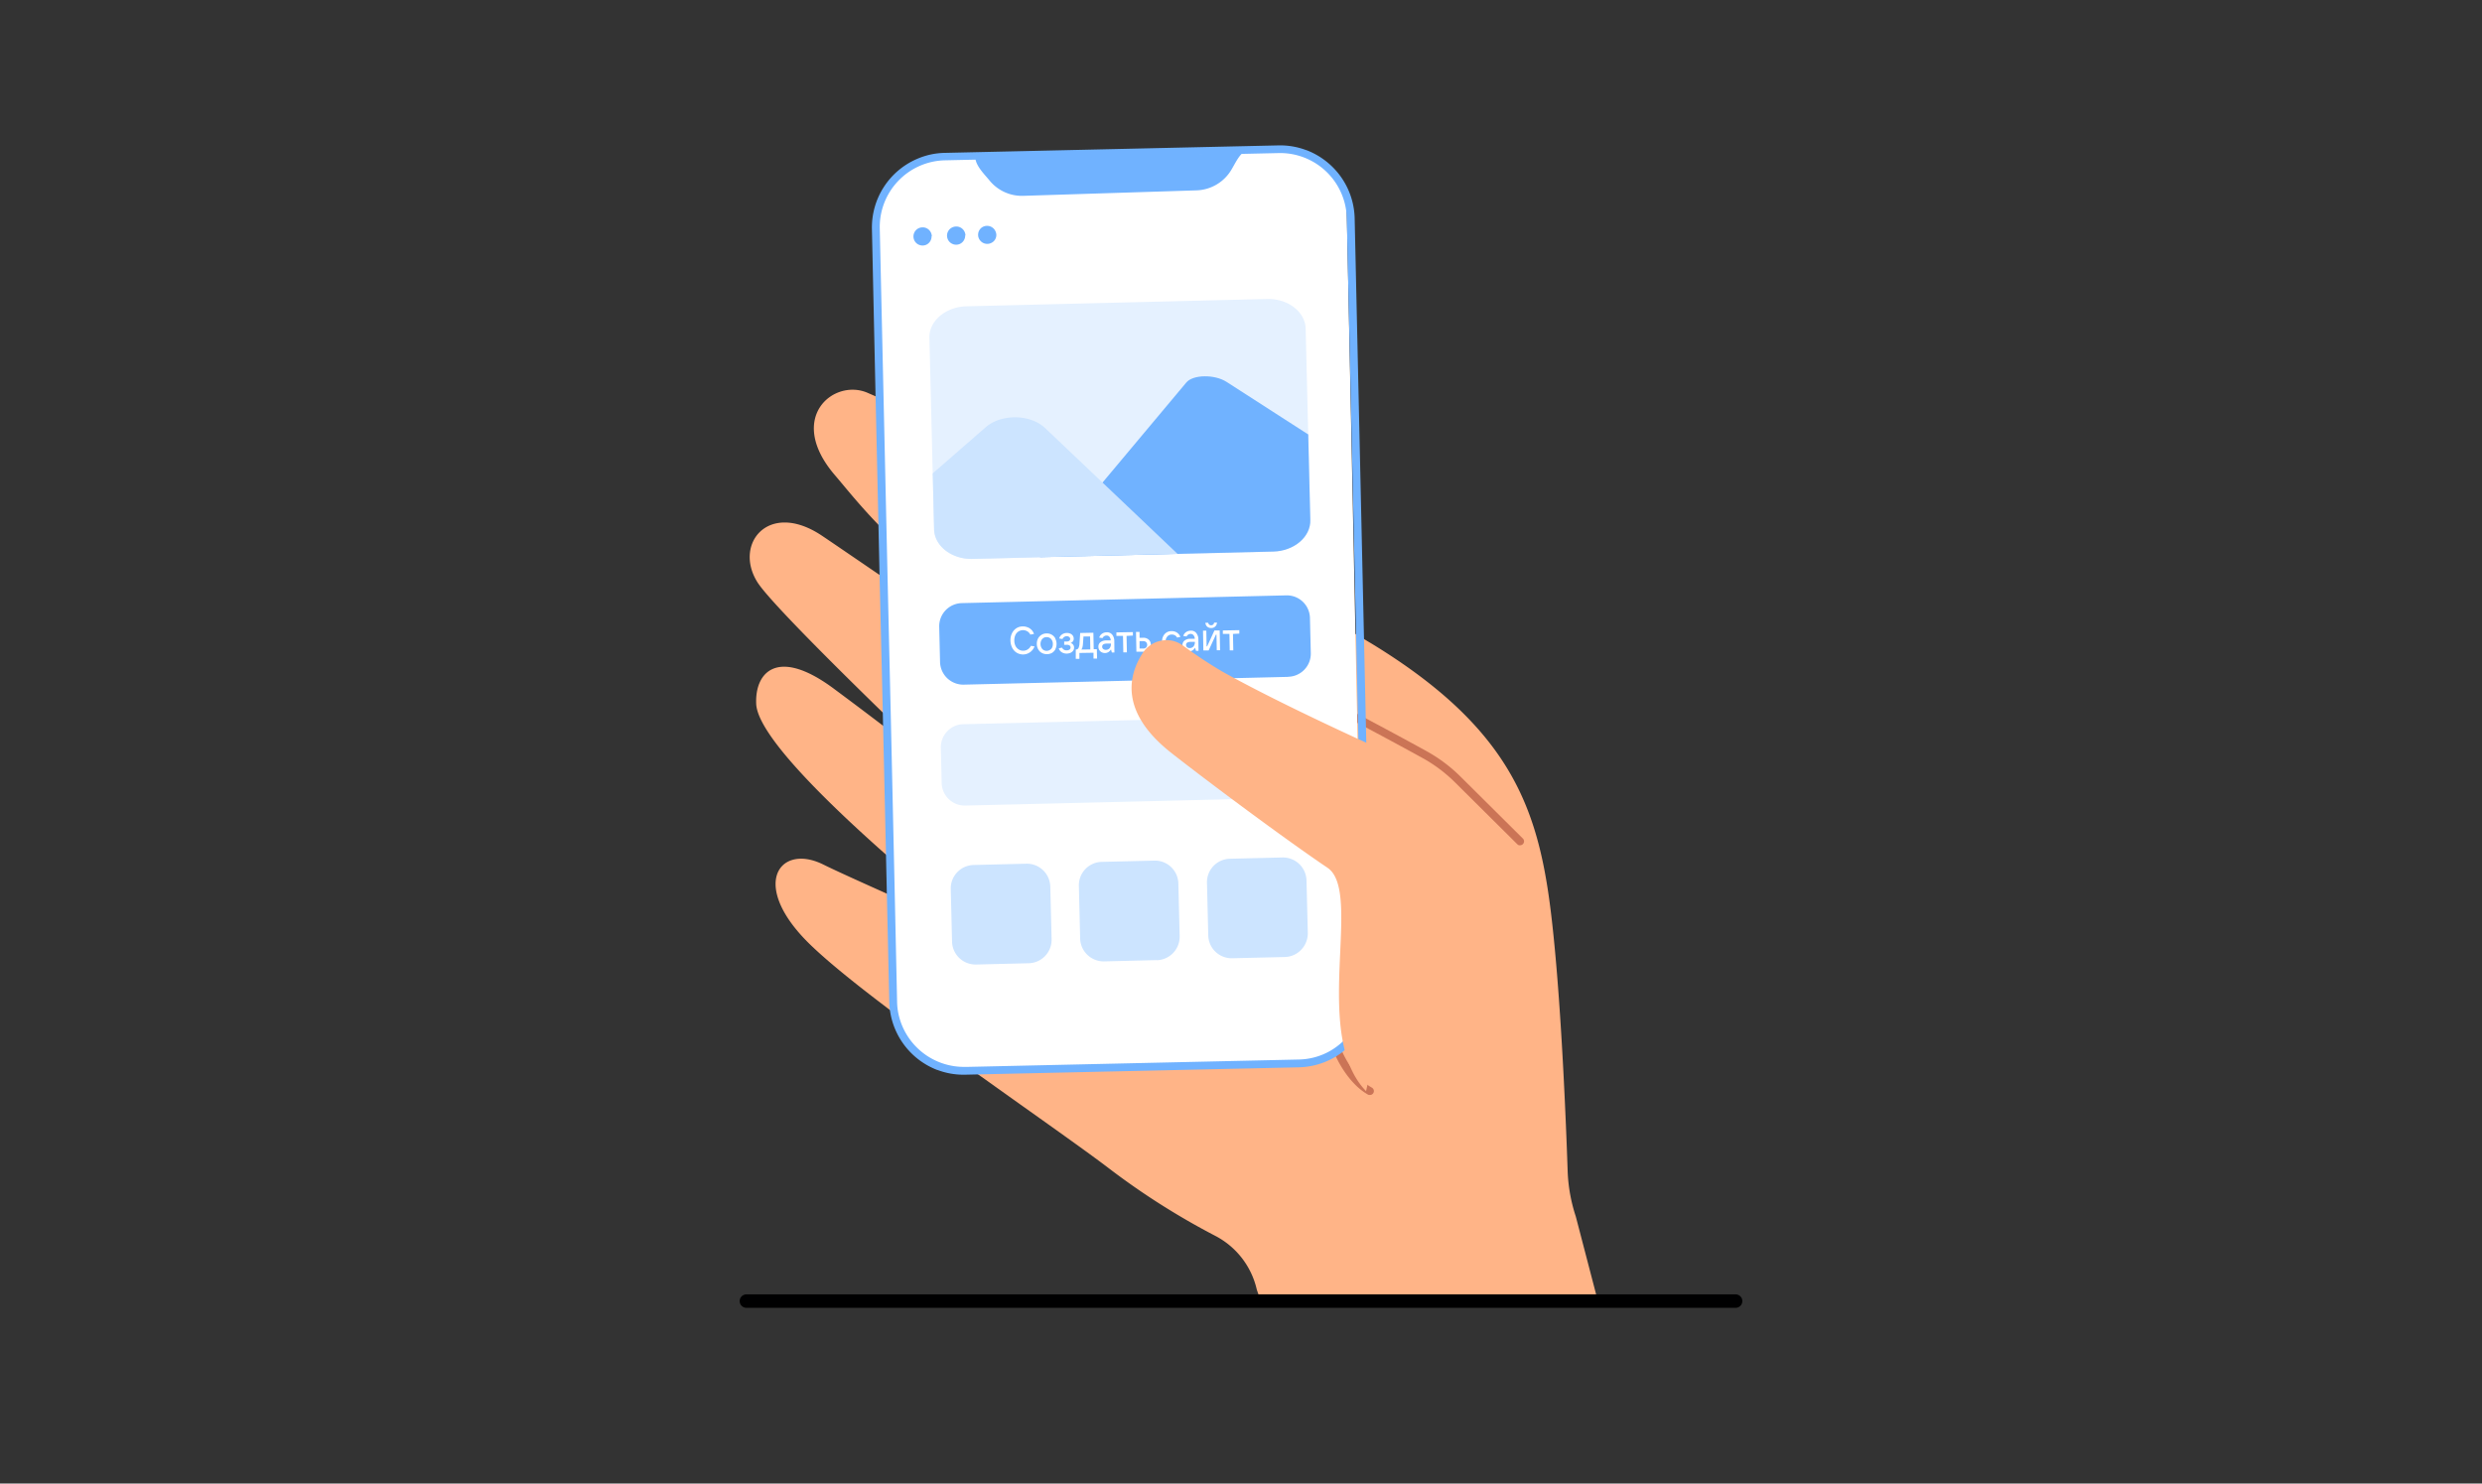 <svg width="276" height="165" fill="none" xmlns="http://www.w3.org/2000/svg"><rect width="100%" height="100%" fill="#333333" stroke="none"/><path d="M177.864 145.394h-37.433l-.674-1.965a8.986 8.986 0 00-4.632-5.988 81.47 81.47 0 01-11.792-7.484c-2.863-2.181-8.136-5.866-13.768-9.9l-.898-.63-.282-.202a502.877 502.877 0 01-7.675-5.584l-.605-.451-.418-.316c-3.791-2.845-7.153-5.5-9.353-7.59-7.129-6.72-3.748-11.539 1.15-9.166 1.468.733 4.617 2.145 7.859 3.6l.495.224.396.158c2.299 1.03 4.587 2.046 6.306 2.812l2.934 1.302s-1.152-.902-2.967-2.384a267.098 267.098 0 01-6.361-5.35l-.367-.33-.506-.44C92.28 89.58 84.24 81.797 84.089 78.28c-.15-3.517 2.358-6.322 8.573-1.731a510.093 510.093 0 016.288 4.737l.532.407.367.271c2.585 2.002 4.784 3.707 5.573 4.312l.275.21-.275-.265c-.767-.733-2.933-2.797-5.61-5.393l-.367-.341-.535-.517c-5.804-5.643-13.42-13.2-14.689-15.224-2.654-4.235 1.214-9.086 7.091-5.225.488.322 3.44 2.335 7.25 4.939l.564.366.32.217 5.98 4.095 10.743 7.356 2.878 1.969s2.068-.396 1.834-2.083c-.125-.854-.848-2.046-2.74-3.689a12.896 12.896 0 00-.326-.278c-.333-.279-.7-.569-1.1-.877l-.326-.242a25.54 25.54 0 00-.821-.59 8.067 8.067 0 00-.554-.367 73.784 73.784 0 00-4.4-2.757 135.897 135.897 0 00-3.865-2.156 35.446 35.446 0 01-7.384-5.408c-.107-.096-.21-.195-.312-.294-.198-.187-.389-.366-.576-.557-2.519-2.486-4.4-4.873-5.632-6.314-5.46-6.358-.165-10.798 3.62-9.167l1.682.734.602.267.278.125c1.467.671 3.278 1.492 5.321 2.435 1.404.652 2.933 1.367 4.55 2.13a727.026 727.026 0 0113.2 6.354l5.947 2.934c2.222 1.1 4.477 2.244 6.743 3.399 3.01 1.54 6.039 3.11 9.024 4.686l2.2 1.17 2.174 1.17a92.709 92.709 0 013.3 1.87l.044.025c.297.176.591.366.877.528 16.595 10.094 19.004 19.521 20.335 32.461.92 8.917 1.404 20.995 1.58 26.227.058 1.738.365 3.458.91 5.108l2.632 10.087z" fill="#FFB487"/><path d="M152.234 121.781a.532.532 0 01-.117-.044c-2.706-1.533-4.884-5.893-4.965-9.922a.41.41 0 01.029-.173.48.48 0 01.092-.143.508.508 0 01.143-.099.446.446 0 01.477.088.468.468 0 01.139.308c.073 3.751 2.057 7.781 4.517 9.167a.436.436 0 01-.311.807m16.705-27.75a.476.476 0 01-.209-.117l-6.944-6.897a16.34 16.34 0 00-3.645-2.724 498.526 498.526 0 00-8.008-4.304.432.432 0 01-.194-.259.44.44 0 01.278-.53.445.445 0 01.323 0 520.97 520.97 0 018.023 4.316 17.063 17.063 0 013.842 2.867l6.945 6.897a.436.436 0 01.062.517.424.424 0 01-.201.183.435.435 0 01-.272.034" fill="#CB7456"/><path d="M151.446 113.05v.026a8.343 8.343 0 01-1.753 2.79 7.977 7.977 0 01-2.618 1.856c-.477.138-.97.212-1.467.22l-39.966.971a5.803 5.803 0 01-1.427-.132h-.025a8.052 8.052 0 01-2.736-1.749 8.165 8.165 0 01-1.851-2.676 6.15 6.15 0 01-.202-1.467l-1.833-89.001c-.016-.47.027-.941.128-1.4a8.315 8.315 0 014.429-4.69 5.99 5.99 0 011.427-.213l39.966-.972a5.8 5.8 0 011.397.129h.026a8.105 8.105 0 014.594 4.44c.129.471.198.956.206 1.445l1.833 89.008a6.09 6.09 0 01-.132 1.412" fill="#fff"/><path d="M108.546 17.989c.297.803.986 1.466 1.511 2.112a4.648 4.648 0 003.743 1.679l19.261-.609a4.68 4.68 0 003.902-2.346c.366-.613.762-1.467 1.308-1.896l-4.686.198c-2.618.11-5.202-.293-7.817-.279-1.683 0-3.256.569-4.88.583-2.116 0-4.217-.366-6.34-.282-2.053.07-4.121.367-6.145.037 0 .274.051.546.15.803m-4.961 8.286a1.018 1.018 0 01-.601.95 1.024 1.024 0 01-1.1-.195 1.03 1.03 0 01-.29-.51 1.017 1.017 0 01.407-1.052 1.03 1.03 0 01.561-.18.99.99 0 01.733.28 1.019 1.019 0 01.316.707m3.71-.087a1.019 1.019 0 01-.601.946 1.022 1.022 0 01-1.1-.195 1.009 1.009 0 01.121-1.565 1.02 1.02 0 01.561-.18.99.99 0 01.733.279 1.02 1.02 0 01.316.707m3.435-.08c.006.2-.049.399-.157.568a.984.984 0 01-.444.367.968.968 0 01-.583.073.977.977 0 01-.524-.264 1.001 1.001 0 01.117-1.558 1.028 1.028 0 011.265.11c.095.092.173.201.227.322.059.12.092.25.099.382z" fill="#70B2FF"/><path d="M151.933 82.595l-.04-1.873-.022-1.005-.194-8.738-1.038-46.713a8.3 8.3 0 00-2.567-5.8 8.425 8.425 0 00-2.794-1.768h-.025a8.183 8.183 0 00-3.091-.528l-37.103.832a8.072 8.072 0 00-3.088.675 8.297 8.297 0 00-5.012 7.784l.4 18.414.33 14.718.117 5.32.367 15.51.029 1.332.323 14.424.088 3.993.275 12.273c.005.292.028.583.07.872a8.324 8.324 0 005.257 6.681h.026a8.204 8.204 0 003.109.528l1.467-.033 35.622-.788a8.356 8.356 0 003.747-.99c.198-.107.495-.286.733-.448.239-.161.411-.3.605-.462a8.42 8.42 0 002.464-3.446v-.03a8.048 8.048 0 00.514-3.08l-.569-27.654zm-.366 29.037a7.366 7.366 0 01-2.252 4.205 7.42 7.42 0 01-1.518 1.108 7.334 7.334 0 01-3.38.894l-36.777.818h-.326a7.45 7.45 0 01-7.334-5.592 7.04 7.04 0 01-.223-1.657L99.5 99.55l-.08-3.62-.323-14.53-.026-1.151-.367-15.767-.113-5.071-.338-15.176-.421-18.825a7.417 7.417 0 017.249-7.58l3.402-.076 29.576-.638 4.128-.092a7.416 7.416 0 017.576 7.246l.52 23.356.51 22.81.194 8.8.022 1.005.044 1.94.627 28.072c.012.456-.019.913-.091 1.364" fill="#70B2FF"/><path d="M143.243 75.28l-36.065.865a2.585 2.585 0 01-2.644-2.519l-.092-3.905a2.572 2.572 0 012.519-2.644l36.062-.861a2.566 2.566 0 012.644 2.515l.095 3.909a2.563 2.563 0 01-.711 1.833 2.57 2.57 0 01-1.808.796" fill="#70B2FF"/><path d="M114.632 71.83a.94.94 0 01-1.338.41.98.98 0 01-.367-.396 1.316 1.316 0 01-.135-.598 1.361 1.361 0 01.11-.594.898.898 0 01.337-.41.943.943 0 01.994-.03.868.868 0 01.341.367l.407-.073a1.38 1.38 0 00-.198-.367 1.264 1.264 0 00-.286-.257 1.008 1.008 0 00-.268-.128 1.257 1.257 0 00-.506-.084 1.29 1.29 0 00-.711.209c-.211.14-.378.335-.484.564a1.71 1.71 0 00-.165.8c.003.277.07.55.194.8.115.229.291.422.51.556.172.1.363.162.561.184a1.355 1.355 0 001.089-.392c.141-.142.25-.312.319-.5l-.404-.062zm2.714-.84a1.048 1.048 0 00-.972-.539 1.02 1.02 0 00-.565.158.77.77 0 00-.19.154.878.878 0 00-.195.264c-.092.185-.136.39-.128.597 0 .207.053.41.154.59a.991.991 0 00.396.4 1.21 1.21 0 001.137 0c.162-.102.295-.245.385-.414v-.022a1.26 1.26 0 00.121-.576c0-.207-.051-.411-.151-.594l.008-.018zm-.448 1.173a.703.703 0 01-.77.173.619.619 0 01-.223-.154.899.899 0 01-.022-1.1l.055-.052a.594.594 0 01.436-.168.568.568 0 01.271.044.619.619 0 01.231.157c.134.153.206.35.202.554 0 .098-.012.195-.037.29a.724.724 0 01-.143.264m2.438-.476a.553.553 0 00-.278-.18.582.582 0 00.253-.187.5.5 0 00.088-.312.577.577 0 00-.103-.326.65.65 0 00-.279-.22.984.984 0 00-.92.091.784.784 0 00-.312.448l.367.062a.484.484 0 01.183-.224.457.457 0 01.283-.087.406.406 0 01.271.08.27.27 0 01.084.096c.022.037.034.08.033.124a.248.248 0 01-.025.114.306.306 0 01-.074.095.518.518 0 01-.293.08h-.275v.367h.271a.501.501 0 01.33.074c.034.023.06.055.077.091a.258.258 0 01.033.121.313.313 0 01-.025.129.324.324 0 01-.081.106.55.55 0 01-.319.092.52.52 0 01-.521-.3l-.366.073c.051.18.166.334.322.436.172.107.371.16.572.154a1.17 1.17 0 00.429-.095.757.757 0 00.286-.242.597.597 0 00.092-.334.522.522 0 00-.114-.33m2.644.513h-.348l-.037-1.833-1.466.029-.077 1.158a1.375 1.375 0 01-.11.51.345.345 0 01-.107.121.327.327 0 01-.154.048h-.044v1.041h.407v-.656l1.566-.026v.653h.396l-.026-1.045zm-1.723.033a.611.611 0 00.121-.242c.033-.142.054-.287.062-.433l.055-.773h.734l.025 1.444-.997.004zm3.666-.924a1.142 1.142 0 00-.238-.733.733.733 0 00-.616-.257.88.88 0 00-.521.165.737.737 0 00-.3.426l.366.058a.456.456 0 01.173-.205.462.462 0 01.267-.084.44.44 0 01.18.029.439.439 0 01.147.11.66.66 0 01.146.403h-.473a1.054 1.054 0 00-.674.202.549.549 0 00-.173.224.583.583 0 00-.051.282.73.73 0 00.099.367.682.682 0 00.264.245.84.84 0 00.367.085.751.751 0 00.403-.121.842.842 0 00.264-.283l.099.345h.282l-.011-1.258zm-.52.778a.543.543 0 01-.411.183.442.442 0 01-.301-.092.315.315 0 01-.088-.117.283.283 0 01-.029-.143c0-.224.169-.337.517-.345h.458v.026a.76.76 0 01-.146.488zm2.585-1.405v-.385l-1.833.033v.39h.733l.037 1.832h.396l-.037-1.833.704-.037zm1.885.609a.736.736 0 00-.305-.272.852.852 0 00-.432-.091h-.407v-.65h-.393l.044 2.2h.8a.876.876 0 00.418-.106.737.737 0 00.392-.652v-.026a.794.794 0 00-.114-.4l-.003-.003zm-.734.836h-.407v-.825h.407a.454.454 0 01.319.11.432.432 0 010 .598.484.484 0 01-.315.12m3.769-.41a.605.605 0 01-.227.264.69.69 0 01-.367.106.64.64 0 01-.275-.047.612.612 0 01-.227-.154.8.8 0 01-.18-.536.739.739 0 01.176-.557.558.558 0 01.22-.169.576.576 0 01.272-.055.619.619 0 01.366.088.549.549 0 01.231.246l.367-.073a.967.967 0 00-.385-.484 1.06 1.06 0 00-.601-.162.995.995 0 00-.924.576 1.12 1.12 0 00-.121.491.473.473 0 000 .107c0 .205.052.406.15.586a.99.99 0 00.392.404 1.142 1.142 0 001.163-.051.968.968 0 00.366-.51l-.396-.07zm2.358-.591a1.1 1.1 0 00-.238-.733.713.713 0 00-.616-.257.904.904 0 00-.521.165.734.734 0 00-.301.425l.367.055a.472.472 0 01.176-.201.462.462 0 01.268-.085c.06-.003.12.007.176.03a.426.426 0 01.146.11.666.666 0 01.147.403h-.473a1.019 1.019 0 00-.671.202.537.537 0 00-.172.224.573.573 0 00-.052.282v.022c0 .12.035.237.099.337.064.105.155.19.264.246a.78.78 0 00.367.08.753.753 0 00.407-.117 1.02 1.02 0 00.264-.282l.099.344h.282l-.018-1.25zm-.389.268a.753.753 0 01-.15.495.637.637 0 01-.187.135.586.586 0 01-.224.048.428.428 0 01-.297-.091.365.365 0 01-.091-.118.391.391 0 01-.03-.143c0-.224.169-.337.521-.345h.455l.003.019zm2.131-2.145a.322.322 0 01-.03.114.313.313 0 01-.066.095.365.365 0 01-.216.077.331.331 0 01-.224-.073.315.315 0 01-.106-.202h-.319a.617.617 0 00.062.239.574.574 0 00.151.201.67.67 0 00.44.14.661.661 0 00.238-.04.575.575 0 00.205-.133.583.583 0 00.14-.198.632.632 0 00.051-.234l-.326.014zm.63.866h-.586l-.807 1.76h-.062l-.033-1.742h-.367l.04 2.2h.587l.807-1.756h.062l.033 1.738h.367l-.041-2.2zm2.182.348v-.385l-1.833.033v.385h.733l.033 1.833h.396l-.037-1.833.708-.033z" fill="#fff"/><path d="M143.408 88.733l-36.065.861a2.568 2.568 0 01-2.629-2.519l-.092-3.905a2.56 2.56 0 01.708-1.833 2.535 2.535 0 011.811-.792l36.066-.865a2.568 2.568 0 012.64 2.519l.095 3.905a2.566 2.566 0 01-2.519 2.643m1.767-52.194l.517 21.303c.044 1.863-1.807 3.436-4.117 3.491l-33.437.818c-2.31.055-4.238-1.426-4.282-3.3l-.521-21.303c-.044-1.867 1.808-3.436 4.121-3.495l33.433-.814c2.31-.055 4.239 1.423 4.286 3.3z" fill="#E5F1FF"/><path d="M145.476 48.32l.231 9.533c.044 1.862-1.807 3.435-4.117 3.49l-25.957.624 6.967-8.298 9.317-11.125c.733-.89 3.135-.931 4.477-.073l9.082 5.848z" fill="#70B2FF"/><path d="M130.945 61.6l-22.792.558c-2.31.055-4.238-1.427-4.282-3.3l-.151-6.208 5.889-5.133c1.738-1.511 4.972-1.467 6.618.102l6.373 6.05 8.345 7.931zm-16.547 45.529l-5.867.143a2.612 2.612 0 01-2.662-2.537l-.143-5.867a2.602 2.602 0 012.537-2.665l5.867-.144a2.608 2.608 0 012.662 2.538l.147 5.866a2.61 2.61 0 01-2.538 2.666m14.242-.349l-5.867.143a2.612 2.612 0 01-2.662-2.537l-.143-5.867a2.6 2.6 0 012.537-2.662l5.867-.142a2.602 2.602 0 012.658 2.551l.147 5.867a2.62 2.62 0 01-2.537 2.662m14.245-.359l-5.867.139a2.602 2.602 0 01-2.662-2.533l-.143-5.867a2.611 2.611 0 012.538-2.666l5.866-.143a2.619 2.619 0 012.662 2.538l.147 5.866a2.628 2.628 0 01-.733 1.856 2.57 2.57 0 01-1.834.81" fill="#CCE4FF"/><path d="M159.575 86.024s-14.784-6.388-23.628-11.32a52.4 52.4 0 01-4.441-2.932 3.164 3.164 0 00-1.147-.51 3.208 3.208 0 00-1.254 0 3.137 3.137 0 00-2.039 1.375c-1.602 2.471-2.567 6.556 3.142 11.066 3.931 3.098 12.834 9.731 17.417 12.811 4 2.725-1.866 18.491 4.283 24.842l7.667-35.332z" fill="#FFB487"/><path d="M193 144.705H83" stroke="#000001" stroke-width="1.5" stroke-linecap="round" stroke-linejoin="round"/></svg>
